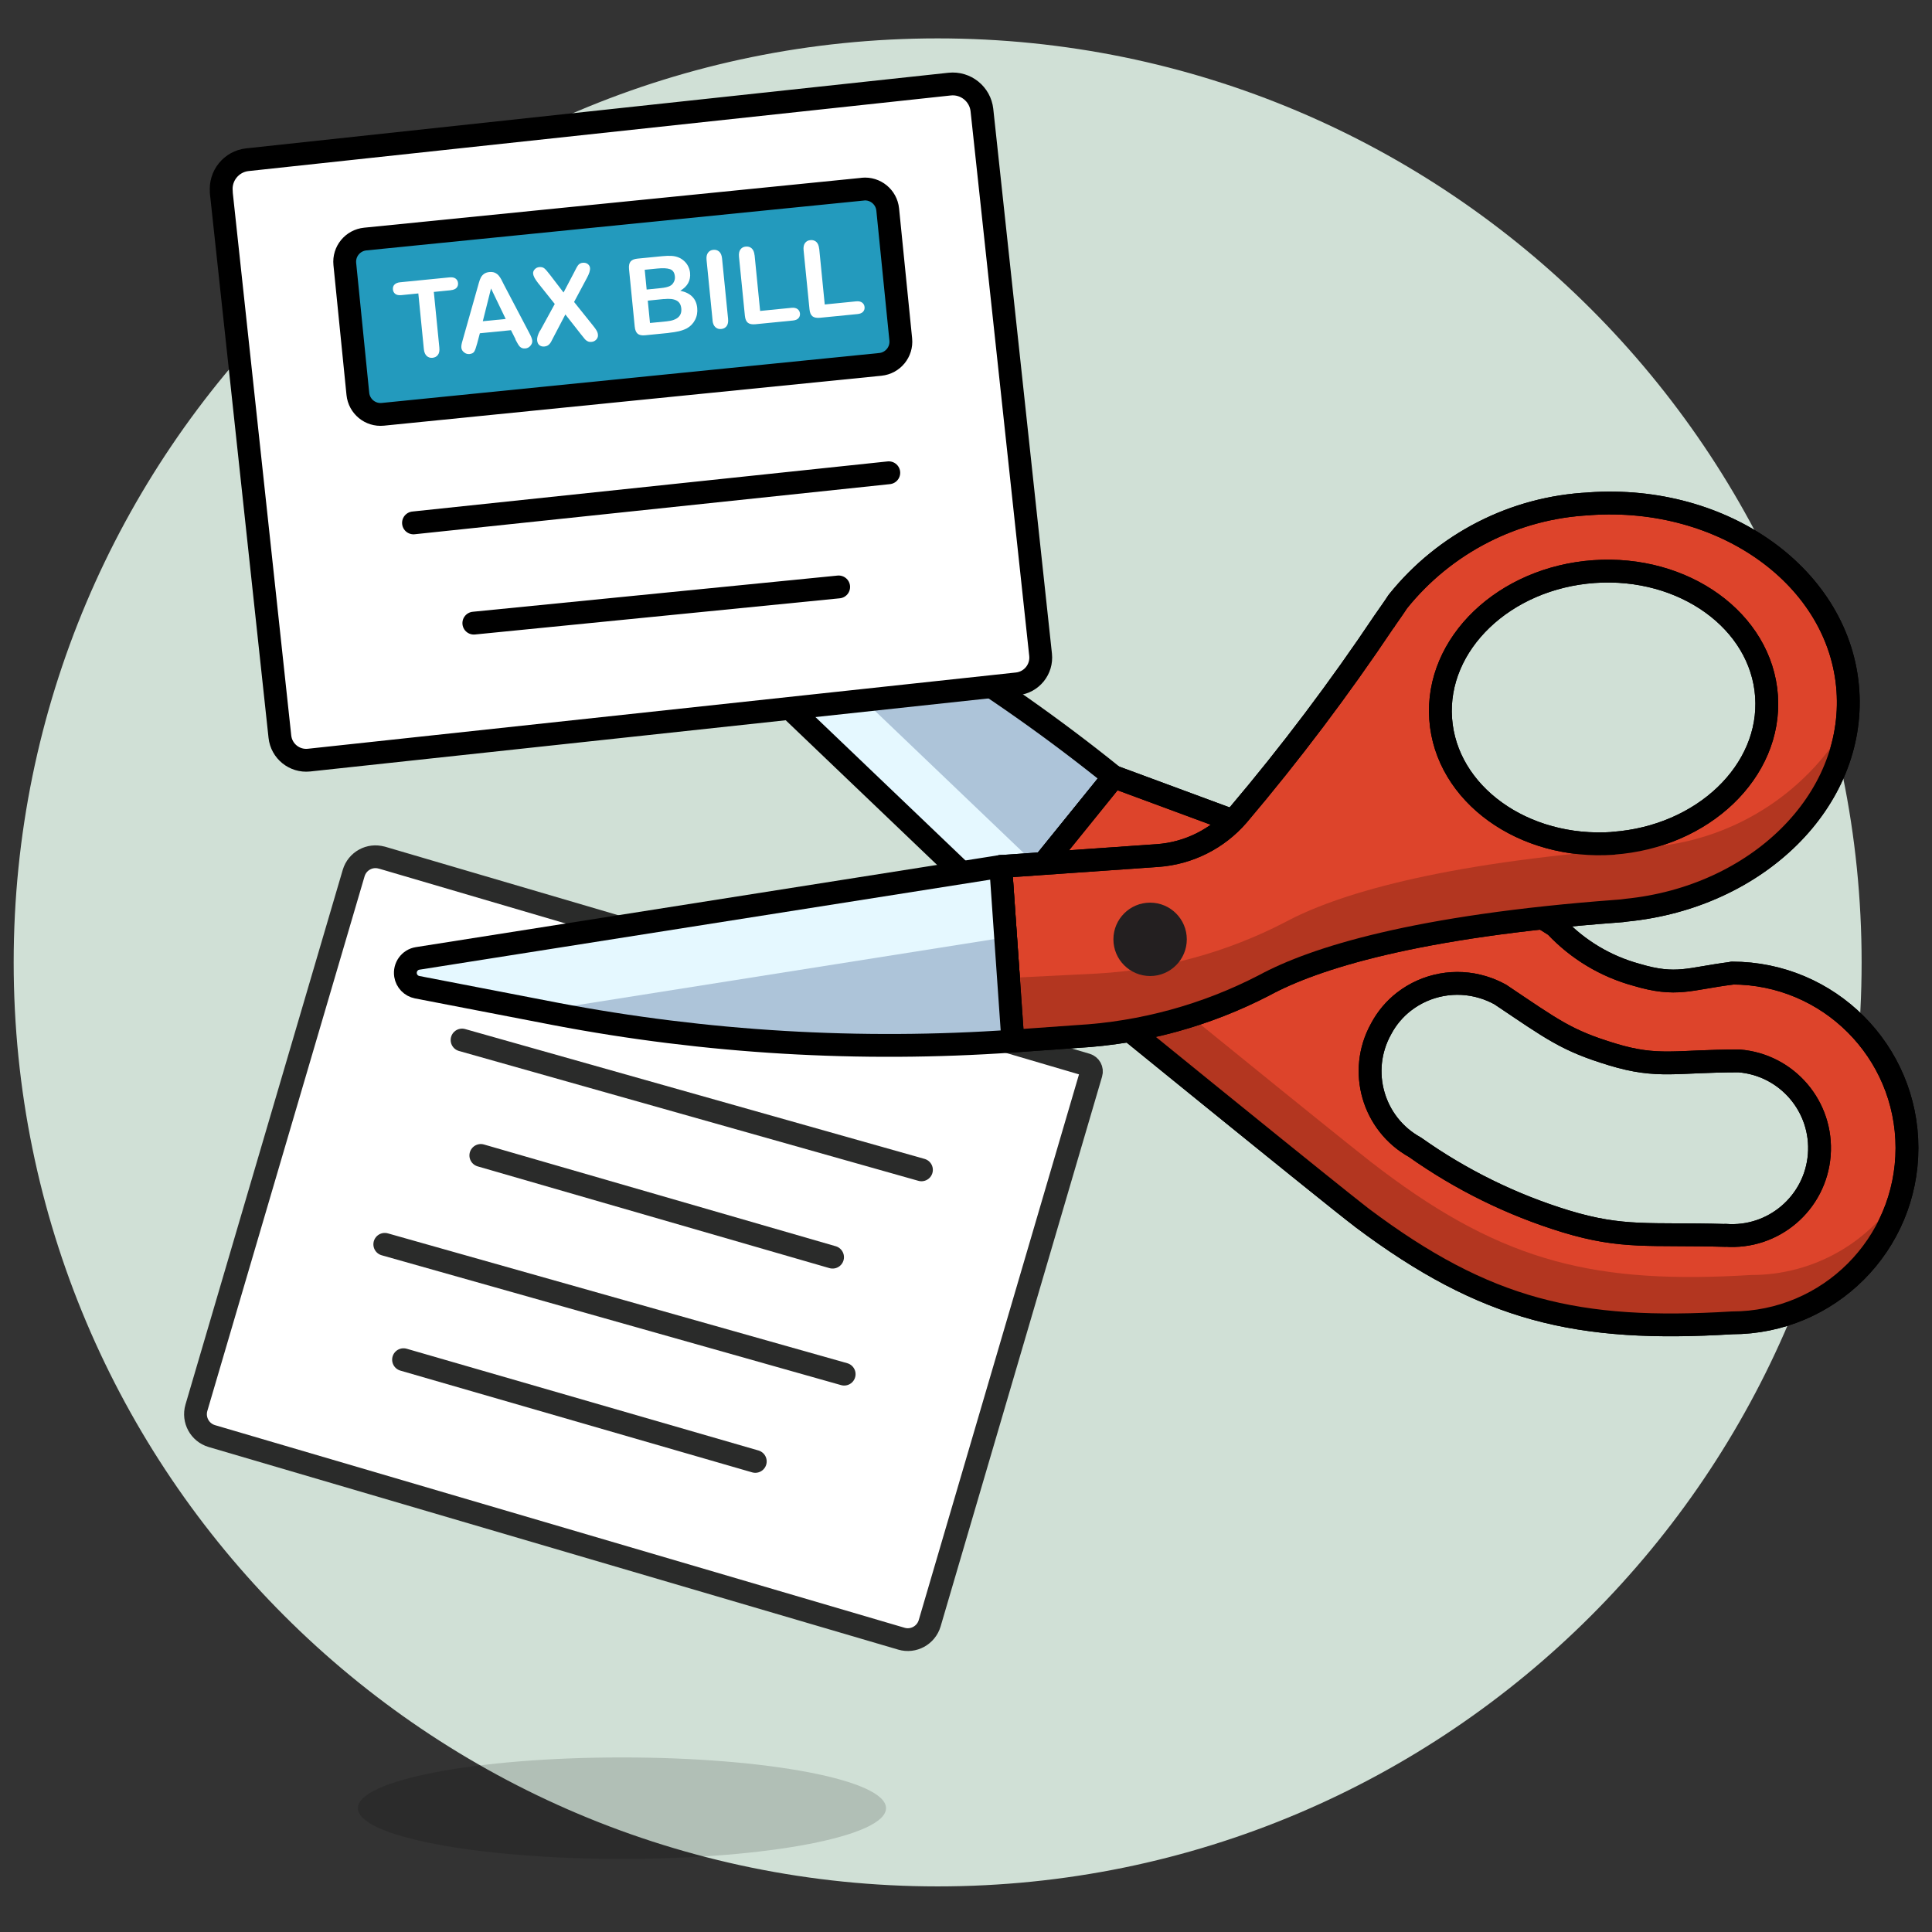 <?xml version="1.0" encoding="UTF-8"?> <svg xmlns="http://www.w3.org/2000/svg" id="Layer_1" viewBox="0 0 308 308"><rect x="0" y="0" width="308" height="308" fill="#333333" stroke="none"/><defs><style>.cls-1{fill:#dd442b;}.cls-1,.cls-2,.cls-3,.cls-4,.cls-5,.cls-6,.cls-7{stroke-linecap:round;stroke-linejoin:round;}.cls-1,.cls-2,.cls-4,.cls-8,.cls-5{stroke-width:3.64px;}.cls-1,.cls-2,.cls-4,.cls-5{stroke:#000;}.cls-2{fill:#239abd;}.cls-3,.cls-4,.cls-9{fill:#fff;}.cls-3,.cls-6,.cls-7{stroke:#2a2b2a;}.cls-3,.cls-7{stroke-width:3.63px;}.cls-8{fill:#d0e0d6;stroke:#d0e0d6;stroke-miterlimit:6.4;}.cls-10{fill:#231f20;}.cls-10,.cls-11,.cls-12,.cls-9,.cls-13,.cls-14,.cls-15{stroke-width:0px;}.cls-11{fill:#b33620;}.cls-12{fill:#adc4d9;}.cls-13{fill:#ffda8f;}.cls-14{fill:#e5f8ff;}.cls-5,.cls-6,.cls-7{fill:none;}.cls-6{stroke-width:3.63px;}.cls-15{isolation:isolate;opacity:.15;}</style></defs><path class="cls-8" d="m149.48,298.91c80.35,0,145.48-65.14,145.48-145.48S229.83,7.94,149.48,7.94,4,73.08,4,153.43s65.14,145.48,145.48,145.48Z"></path><path class="cls-15" d="m99.15,296.35c23.25,0,42.1-3.62,42.1-8.09s-18.85-8.09-42.1-8.09-42.1,3.62-42.1,8.09,18.85,8.09,42.1,8.09Z"></path><path class="cls-3" d="m60.87,136.72l112.32,33.01c.6.18.94.8.76,1.4l-25.74,87.65c-.57,1.92-2.59,3.03-4.51,2.46,0,0,0,0,0,0l-109.93-32.3c-1.92-.57-3.02-2.58-2.46-4.51l25.07-85.24c.57-1.92,2.57-3.02,4.49-2.46Z"></path><path class="cls-6" d="m73.66,165.8l73.24,20.7"></path><path class="cls-7" d="m76.65,184.2l56.08,16.22"></path><path class="cls-7" d="m61.34,198.37l73.24,20.7"></path><path class="cls-7" d="m64.33,216.76l56.08,16.22"></path><path class="cls-12" d="m256.89,142.18l-1.37.09c.44-.02.89-.06,1.33-.13l.05.04Z"></path><path class="cls-12" d="m177.56,123.83l-17.55,21.69-67.94-64.94c-.92-.89-.95-2.37-.05-3.29.67-.7,1.71-.9,2.6-.52l20.6,9.09c22.36,9.86,43.31,22.63,62.33,37.97"></path><path class="cls-14" d="m106.95,82.22l58.81,56.22-5.74,7.09-67.94-64.94c-.92-.89-.95-2.37-.05-3.29.67-.7,1.71-.9,2.6-.52l12.32,5.44Z"></path><path class="cls-5" d="m177.56,123.83l-17.55,21.69-67.94-64.94c-.92-.89-.95-2.37-.05-3.29.67-.7,1.71-.9,2.6-.52l20.6,9.09c22.36,9.86,43.31,22.63,62.33,37.97"></path><path class="cls-1" d="m276.13,155.15c-6.84.85-8.8,2.18-15.25.25-4.91-1.34-9.36-4.01-12.85-7.72l-.18-.14c-3.13-2.1-6.65-3.54-10.35-4.24-7.63-1.21-15.13-3.08-22.43-5.6l-37.5-13.87-18.72,23.15s55.56,45.26,58.02,46.94l.28.23c19.73,14.8,34.37,18.24,58.98,16.73,15.4,0,27.88-12.48,27.88-27.88s-12.48-27.88-27.88-27.88c0,0,0,.01,0,.01Zm-1.09,41.8c-12.04-.34-16.29.54-25.46-2.25-8.58-2.63-16.69-6.62-24.01-11.81-6.69-3.7-9.12-12.13-5.42-18.82.02-.04.05-.09.07-.13.89-1.66,2.12-3.11,3.6-4.26,3.57-2.76,8.25-3.62,12.57-2.31.97.29,1.9.69,2.78,1.17,8.39,5.63,10.55,7.34,17.87,9.56s10.09,1.03,20.18,1.03c7.68.6,13.41,7.31,12.81,14.99-.6,7.68-7.31,13.41-14.99,12.81h0s0,.01,0,.01Z"></path><path class="cls-11" d="m163.77,140.88l-4.93,6.1c58.49,47.63,57.53,46.53,58.3,47.18,19.73,14.8,34.37,18.24,58.98,16.73,12.87.02,24.08-8.77,27.13-21.27-5.05,8.47-14.19,13.65-24.05,13.64-24.62,1.49-39.28-1.91-58.96-16.73-2.89-2.1-22.71-18.19-56.47-45.64"></path><path class="cls-5" d="m276.13,155.15c-6.84.85-8.8,2.18-15.25.25-4.91-1.34-9.36-4.01-12.85-7.72l-.18-.14c-3.13-2.1-6.65-3.54-10.35-4.24-7.63-1.21-15.13-3.08-22.43-5.6l-37.5-13.87-18.72,23.15c58.49,47.63,57.53,46.53,58.3,47.18,19.73,14.8,34.37,18.24,58.98,16.73,15.4,0,27.88-12.48,27.88-27.88s-12.48-27.88-27.88-27.88c0,0,0,0,0,0Zm-1.09,41.8c-12.04-.34-16.29.54-25.46-2.25-8.58-2.63-16.69-6.62-24.01-11.81-6.69-3.7-9.12-12.13-5.42-18.82.02-.04.05-.09.07-.13.89-1.66,2.12-3.11,3.6-4.26,3.57-2.76,8.25-3.62,12.57-2.31.97.29,1.9.69,2.78,1.17,8.39,5.63,10.55,7.34,17.87,9.56s10.09,1.03,20.18,1.03c7.68.6,13.41,7.31,12.81,14.99-.6,7.68-7.31,13.41-14.99,12.81h0s0,.01,0,.01Z"></path><path class="cls-1" d="m253.38,80.32c-11.95.58-23.07,6.26-30.55,15.6-.63.98-1.31,1.91-1.95,2.84-.03.1-.09.18-.17.24-7.19,10.74-14.98,21.08-23.34,30.95-3.25,3.77-7.87,6.09-12.84,6.44l-25,1.75,1.94,27.83,10.25-.73c10.42-.59,20.59-3.38,29.85-8.18,7.9-4.28,24.05-9.42,56.32-11.81.47-.03.93-.07,1.39-.15,20.83-2.06,36.54-17.46,35.31-35.05-1.25-17.92-19.71-31.26-41.23-29.74Zm3.78,54.13c-14.33,1-26.65-7.88-27.49-19.85-.84-11.97,10.13-22.47,24.46-23.48,14.33-1,26.66,7.88,27.49,19.85.83,11.97-10.13,22.44-24.46,23.46,0,0,0,.01,0,.01Z"></path><path class="cls-11" d="m160.77,155.91l.7,10.05,10.3-.73c10.43-.58,20.61-3.37,29.88-8.17,7.9-4.28,24.04-9.42,56.32-11.81.47-.03.93-.07,1.39-.15,18.76-1.85,33.31-14.55,35.13-29.9-6.67,11.53-18.65,18.98-31.94,19.86-.45.09-.91.15-1.36.15-32.29,2.4-48.43,7.55-56.33,11.81-9.28,4.8-19.46,7.59-29.89,8.18l-14.2.71Z"></path><path class="cls-5" d="m253.38,80.32c-11.95.58-23.07,6.26-30.55,15.6-.63.98-1.31,1.91-1.95,2.84-.03.1-.09.18-.17.24-7.19,10.74-14.98,21.08-23.34,30.95-3.25,3.77-7.87,6.09-12.84,6.44l-25,1.75,1.94,27.83,10.25-.73c10.42-.59,20.59-3.38,29.85-8.18,7.9-4.28,24.05-9.42,56.32-11.81.47-.03.93-.07,1.39-.15,20.83-2.06,36.54-17.46,35.31-35.05-1.25-17.92-19.71-31.26-41.23-29.74Zm3.78,54.13c-14.33,1-26.65-7.88-27.49-19.85-.84-11.97,10.13-22.47,24.46-23.48,14.33-1,26.66,7.88,27.49,19.85.83,11.97-10.13,22.44-24.46,23.46,0,0,0,.01,0,.01Z"></path><path class="cls-14" d="m161.47,165.96l-1.94-27.83-92.95,14.66c-1.27.2-2.13,1.4-1.93,2.67.15.96.89,1.73,1.85,1.92l22.11,4.27c24,4.57,48.49,6.02,72.86,4.32"></path><path class="cls-12" d="m86.04,161.14l2.57.5c24,4.57,48.49,6.02,72.86,4.32l-1.15-16.53h-.02l-74.27,11.75"></path><path class="cls-5" d="m161.47,165.96l-1.94-27.83-92.95,14.66c-1.27.2-2.13,1.4-1.93,2.67.15.96.89,1.73,1.85,1.92l22.11,4.27c24,4.57,48.49,6.02,72.86,4.32"></path><path class="cls-10" d="m183.35,155.6c3.23,0,5.85-2.62,5.85-5.85,0-3.23-2.62-5.85-5.85-5.85h0c-3.23,0-5.85,2.62-5.85,5.85,0,3.23,2.62,5.84,5.85,5.85Z"></path><path class="cls-13" d="m35.29,30.62c-.28-2.57,1.58-4.88,4.15-5.16,0,0,0,0,.01,0l111.93-12.05c2.57-.28,4.88,1.58,5.16,4.15,0,0,0,0,0,.01l9.35,86.81c.25,2.31-1.42,4.39-3.74,4.64l-112.9,12.16c-2.31.24-4.38-1.43-4.63-3.74l-9.35-86.8h0Z"></path><path class="cls-4" d="m35.29,30.62c-.28-2.57,1.58-4.88,4.15-5.16,0,0,0,0,.01,0l111.93-12.05c2.57-.28,4.88,1.58,5.16,4.15,0,0,0,0,0,.01l9.35,86.81c.25,2.31-1.42,4.39-3.74,4.64l-112.9,12.16c-2.31.24-4.38-1.43-4.63-3.74l-9.35-86.8h0Z"></path><path class="cls-5" d="m65.92,83.36l75.77-7.99"></path><path class="cls-5" d="m75.54,99.34l58.16-5.77"></path><path class="cls-2" d="m137.54,30.16l-79.31,7.95c-2,.2-3.46,1.98-3.26,3.98,0,0,0,0,0,0l2.08,20.7c.2,2,1.98,3.46,3.98,3.26h0s79.31-7.96,79.31-7.96c2-.2,3.46-1.98,3.26-3.98h0s-2.08-20.7-2.08-20.7c-.2-2-1.98-3.46-3.98-3.26h0s0,0,0,0Z"></path><path class="cls-9" d="m71.86,46.27l-2.7.27.88,8.87c.05.51-.02.9-.23,1.17-.2.27-.48.42-.85.46-.37.04-.68-.06-.93-.29-.25-.23-.41-.59-.46-1.1l-.88-8.87-2.7.27c-.42.04-.75-.02-.97-.19-.22-.17-.35-.4-.38-.71-.03-.32.05-.58.25-.78.2-.2.5-.33.9-.37l7.86-.78c.43-.04.75.02.98.19.23.17.36.4.39.71.03.31-.05.56-.24.77-.19.21-.5.33-.92.37Z"></path><path class="cls-9" d="m82.2,54.11l-.74-1.47-4.96.49-.43,1.62c-.17.63-.32,1.06-.46,1.29-.14.23-.39.36-.76.4-.31.03-.6-.05-.86-.26-.26-.2-.41-.45-.44-.74-.02-.17,0-.34.03-.52s.1-.44.2-.77l2.33-8.24c.07-.24.15-.52.24-.85.09-.33.2-.61.32-.84.12-.22.29-.41.51-.57.22-.15.5-.25.83-.28.34-.03.64,0,.88.11.24.11.45.26.61.45.16.19.3.4.42.63.12.23.28.53.46.91l3.97,7.56c.31.57.48,1,.5,1.27.03.28-.06.55-.28.81s-.48.41-.82.44c-.19.02-.36,0-.51-.05-.15-.06-.27-.14-.38-.25-.11-.11-.23-.28-.36-.52-.13-.24-.25-.44-.34-.62Zm-5.23-2.9l3.65-.36-2.34-4.86-1.31,5.22Z"></path><path class="cls-9" d="m86.11,52.72l2.33-4.26-2.65-3.32c-.25-.32-.44-.6-.57-.84-.13-.24-.21-.47-.23-.7-.02-.23.06-.45.25-.66s.43-.33.73-.36c.34-.03.62.04.83.22.21.18.51.53.91,1.05l2.13,2.78,1.66-3.16c.14-.27.25-.49.35-.68.1-.19.19-.35.28-.47.09-.13.2-.23.33-.3s.27-.12.45-.13c.31-.03.58.04.79.2.22.17.34.38.36.63.04.37-.12.9-.49,1.58l-2.05,3.84,2.99,3.73c.27.33.47.6.59.82.13.22.2.43.22.64s0,.38-.09.55c-.08.17-.2.31-.36.42-.16.11-.35.18-.57.2-.23.02-.44,0-.61-.09-.17-.08-.31-.19-.43-.32-.11-.13-.33-.4-.64-.79l-2.49-3.17-1.94,3.71c-.15.29-.26.5-.32.62-.06.12-.14.23-.24.35s-.21.21-.35.29c-.14.08-.3.12-.5.14-.3.03-.56-.04-.77-.2-.22-.16-.34-.42-.38-.77-.04-.41.11-.93.46-1.57Z"></path><path class="cls-9" d="m106.57,53.08l-3.73.37c-.54.05-.93-.03-1.19-.25-.25-.22-.41-.59-.46-1.12l-.91-9.18c-.05-.54.03-.94.24-1.2.21-.26.58-.42,1.11-.47l3.96-.39c.58-.06,1.09-.07,1.53-.04.43.03.83.13,1.19.3.31.14.58.34.83.58.25.24.45.52.59.82.15.31.24.64.28.99.12,1.22-.4,2.18-1.56,2.86,1.66.35,2.56,1.27,2.7,2.74.07.68-.04,1.32-.34,1.9-.3.58-.73,1.03-1.3,1.35-.36.19-.77.34-1.25.46-.48.11-1.04.2-1.68.27Zm-3.79-10.08l.31,3.16,2.26-.23c.62-.06,1.09-.17,1.41-.32.32-.15.56-.4.7-.74.12-.25.16-.51.13-.8-.06-.62-.32-1-.78-1.16-.46-.16-1.14-.19-2.04-.1l-2.01.2Zm3.06,4.67l-2.57.26.35,3.56,2.66-.26c1.67-.17,2.45-.85,2.33-2.06-.06-.62-.32-1.04-.78-1.27-.46-.24-1.12-.31-1.98-.22Z"></path><path class="cls-9" d="m113.6,51.07l-.96-9.62c-.05-.5.03-.89.23-1.16.2-.27.48-.43.84-.46.37-.04.69.06.94.28.25.22.41.59.46,1.09l.96,9.62c.05.51-.03.9-.23,1.17-.21.27-.49.43-.87.46-.36.04-.66-.06-.92-.29-.26-.23-.41-.59-.46-1.09Z"></path><path class="cls-9" d="m120.3,40.69l.88,8.88,5.01-.5c.4-.04.72.03.95.2.23.17.36.41.39.7.03.3-.05.55-.24.76-.19.21-.49.33-.9.37l-5.97.59c-.54.05-.94-.03-1.2-.24-.26-.21-.42-.59-.47-1.12l-.94-9.4c-.05-.5.03-.89.23-1.16.2-.27.48-.43.85-.46.37-.04.69.06.94.28.25.22.41.59.46,1.09Z"></path><path class="cls-9" d="m130.6,39.66l.88,8.88,5.01-.5c.4-.04.72.03.95.2s.36.41.39.7c.03.3-.05.55-.24.76-.19.21-.49.33-.9.37l-5.97.59c-.54.05-.94-.03-1.2-.24-.26-.21-.42-.59-.47-1.12l-.94-9.4c-.05-.5.03-.89.23-1.16.2-.27.48-.43.85-.46.37-.04.69.06.94.28.25.22.41.59.46,1.09Z"></path></svg> 